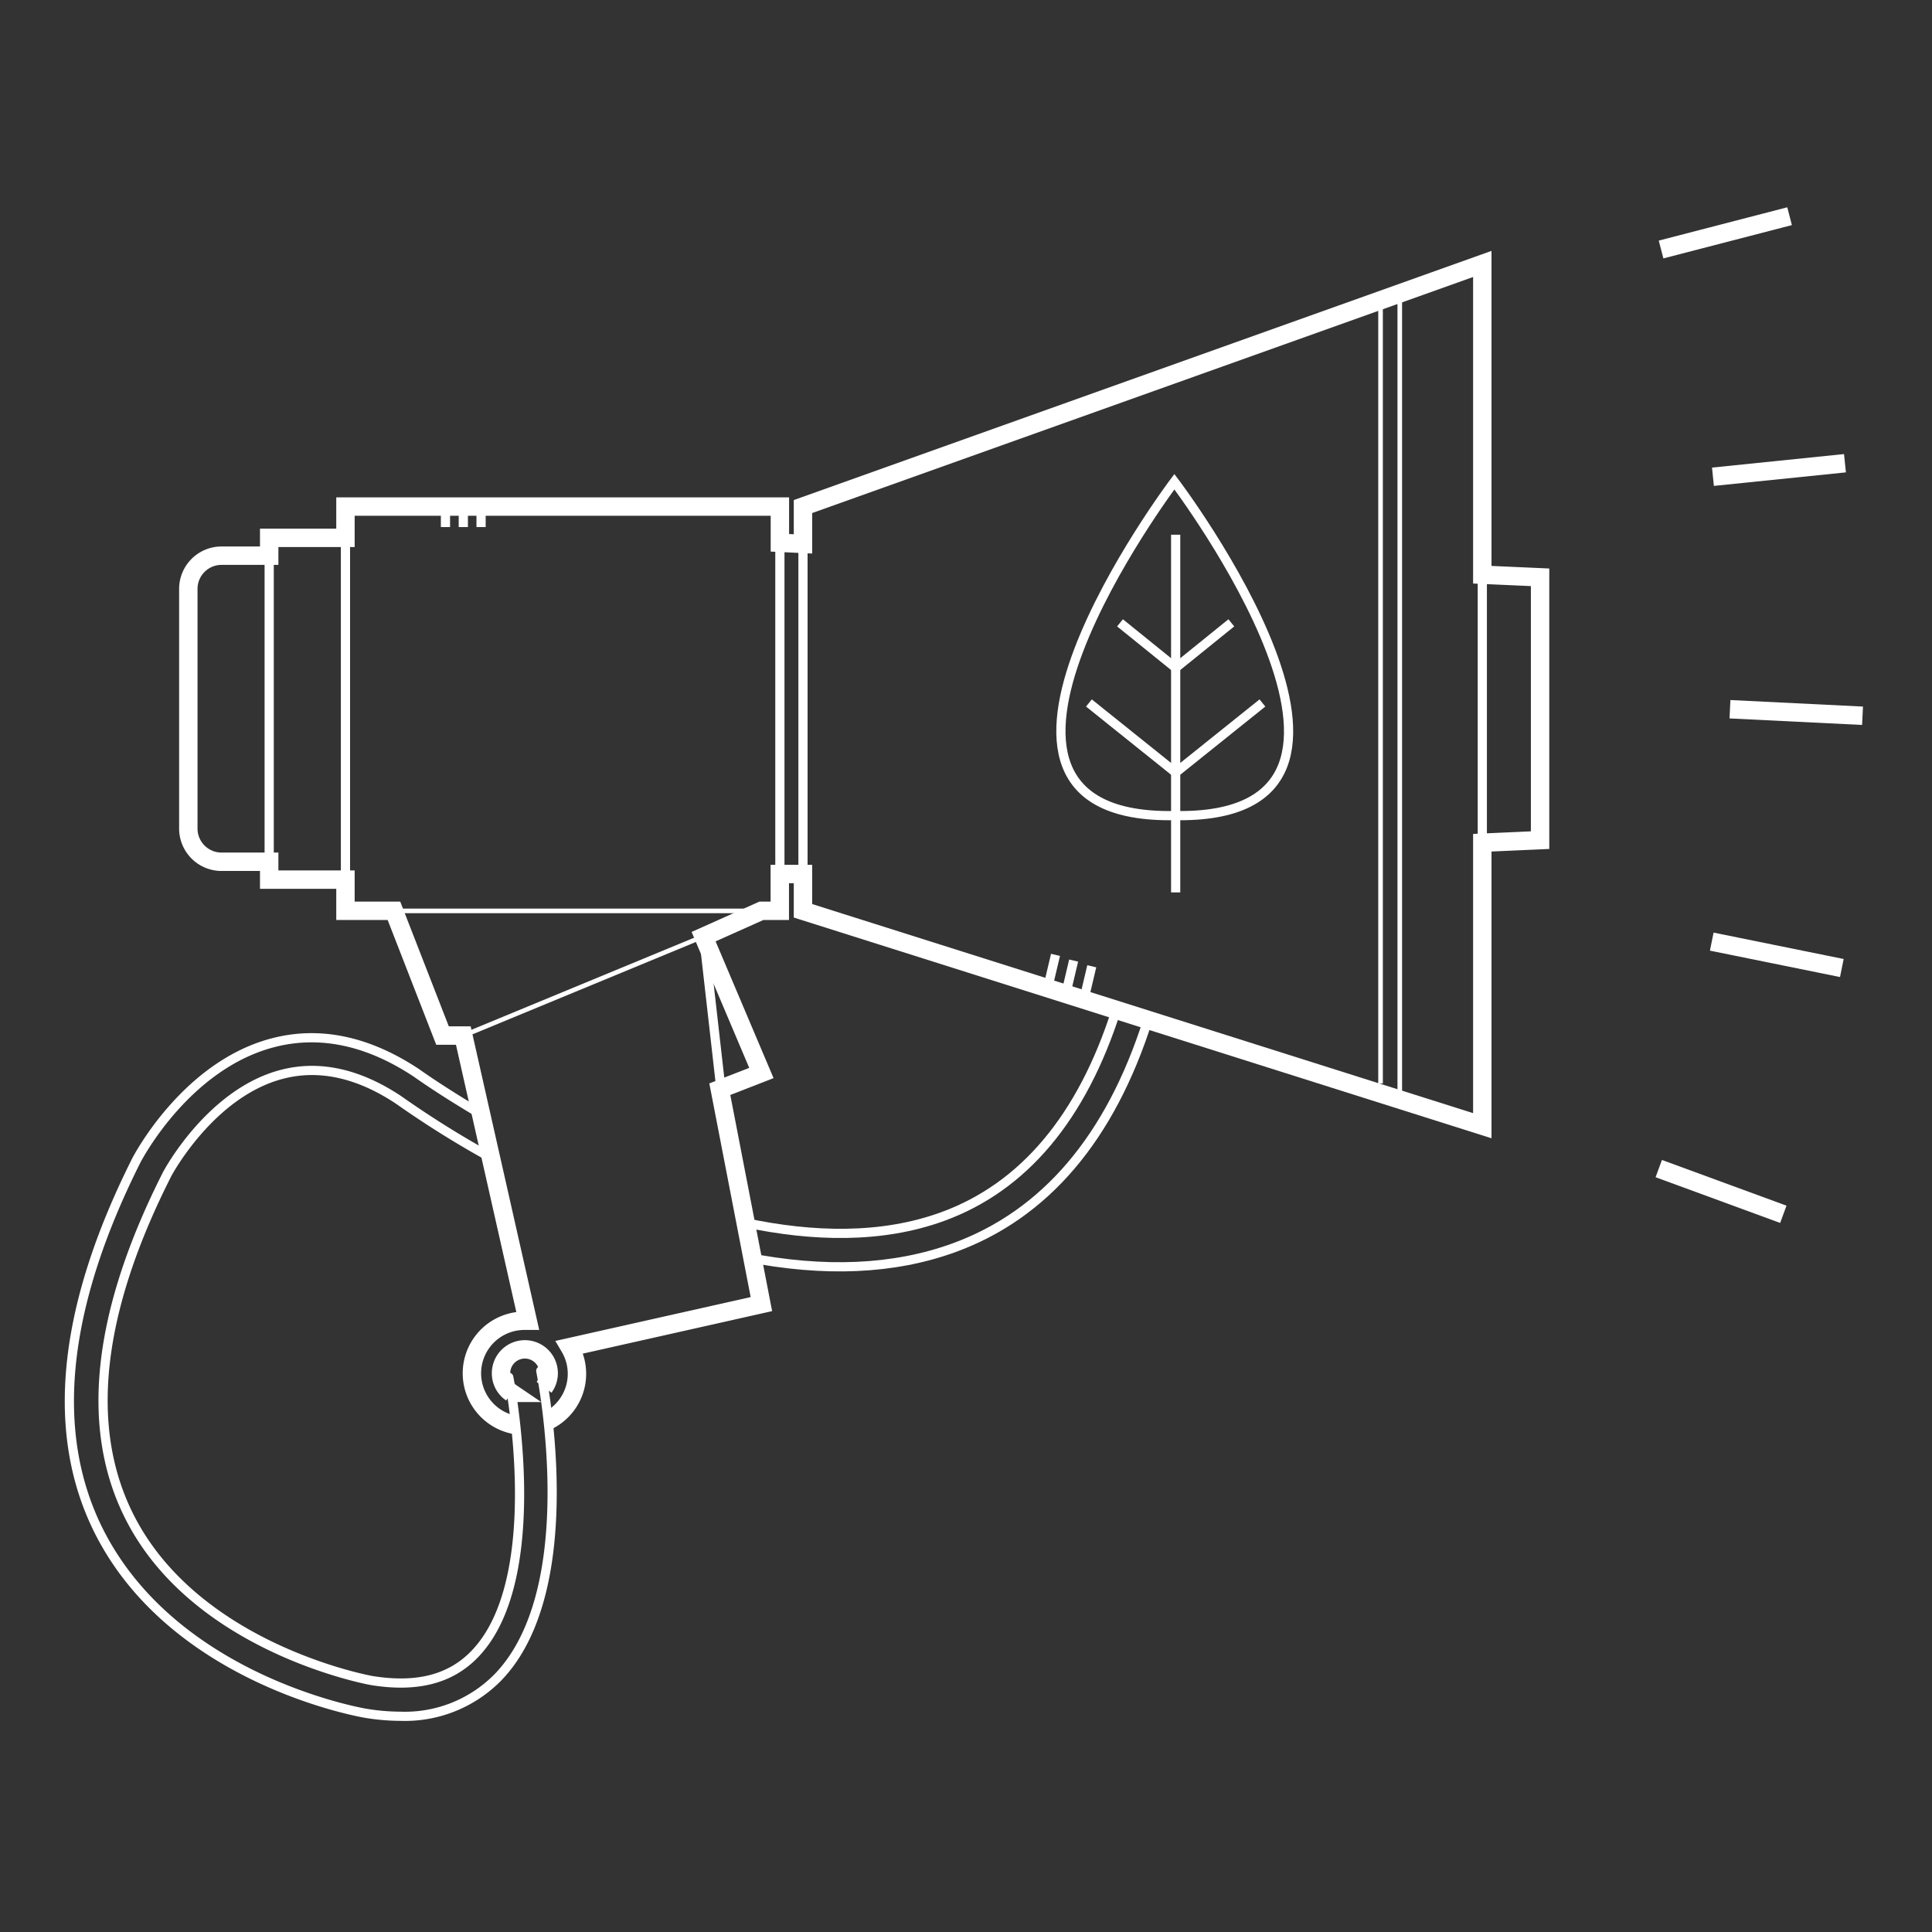 <svg xmlns="http://www.w3.org/2000/svg" viewBox="0 0 210 210"><rect x="0" y="0" width="210" height="210" fill="#333333" stroke="none"/><defs><style>.cls-1,.cls-2,.cls-3,.cls-4{fill:none;stroke:#fff;}.cls-1{stroke-linecap:round;stroke-linejoin:round;}.cls-2,.cls-3,.cls-4{stroke-miterlimit:10;}.cls-3{stroke-width:0.5px;}.cls-4{stroke-width:2px;}</style></defs><g id="Layer_1" data-name="Layer 1"><path class="cls-1" d="M53.33,125.81a107,107,0,0,1-10-6.25c-4.33-2.88-8.59-3.84-12.63-2.8-7.85,2-12.56,10.87-12.6,11-7.54,14.93-8.91,27.4-4.05,37.06,7.24,14.4,26.17,17.82,26.37,17.85,4.89.79,8.56-.15,11.19-2.89,8-8.29,3.73-29.86,3.69-30.08"/><path class="cls-2" d="M124.77,110.87c-4.09,12.83-11.17,21.15-21.09,24.76-6.51,2.37-14.08,2.7-22.63,1"/><path class="cls-2" d="M81.05,132.91c7.29,1.54,14.76,1.75,21.4-.67,8.81-3.21,15.15-10.75,18.89-22.46"/><path class="cls-1" d="M58.78,149c.19,1,4.65,23.64-4.63,33.29a14.17,14.17,0,0,1-10.66,4.26,23.38,23.38,0,0,1-3.72-.32c-.86-.14-20.9-3.74-29-19.76-5.41-10.73-4-24.31,4.05-40.34.23-.44,5.48-10.38,14.9-12.8,5.07-1.31,10.32-.19,15.59,3.32.11.08,2.71,1.94,6.92,4.42"/><line class="cls-2" x1="29.26" y1="60.4" x2="29.26" y2="93.67"/><line class="cls-2" x1="37.55" y1="58.46" x2="37.55" y2="95.61"/><line class="cls-2" x1="84.77" y1="59.01" x2="84.77" y2="95.06"/><line class="cls-2" x1="87.28" y1="59.12" x2="87.28" y2="95.06"/><line class="cls-2" x1="161.12" y1="62.47" x2="161.12" y2="93.67"/><line class="cls-3" x1="152.15" y1="31.89" x2="152.15" y2="119.85"/><line class="cls-3" x1="150.06" y1="32.64" x2="150.06" y2="117.77"/><line class="cls-3" x1="42.82" y1="99.01" x2="81.05" y2="99.01"/><line class="cls-3" x1="50.36" y1="112.57" x2="76.48" y2="101.77"/><line class="cls-2" x1="78.53" y1="119.85" x2="76.48" y2="101.77"/><path class="cls-4" d="M59.54,154.43a5.69,5.69,0,0,0,2.38-8l20.84-4.68-4.52-23.36,4.52-1.76-6.28-14.82L82.76,99h2v-4L87.28,95V99l73.84,23.36V91.6l6.28-.28V62.75l-6.28-.28V28.69L87.28,55.06v4.06L84.77,59V55.06H37.55v3.4H29.26V60.4H24.07a3.61,3.61,0,0,0-3.6,3.6V90.07a3.61,3.61,0,0,0,3.6,3.6h5.19v1.94h8.29V99h5.27l5.28,13.56h2.26l7,31-.32,0a5.71,5.71,0,0,0-1.15,11.31m-.31-3.47a2.55,2.55,0,0,1-1.12-2.12,2.59,2.59,0,1,1,4.68,1.51"/><line class="cls-4" x1="180.55" y1="27.12" x2="194.52" y2="23.5"/><line class="cls-4" x1="186.19" y1="51.82" x2="200.54" y2="50.35"/><line class="cls-4" x1="188.04" y1="77.09" x2="202.45" y2="77.8"/><line class="cls-4" x1="186.06" y1="102.35" x2="200.2" y2="105.22"/><line class="cls-4" x1="180.3" y1="127.02" x2="193.84" y2="131.99"/><line class="cls-2" x1="48.42" y1="57.29" x2="48.42" y2="55.06"/><line class="cls-2" x1="50.36" y1="57.29" x2="50.36" y2="55.06"/><line class="cls-2" x1="52.29" y1="57.29" x2="52.29" y2="55.06"/><line class="cls-2" x1="114.73" y1="103.79" x2="113.87" y2="107.42"/><line class="cls-2" x1="116.7" y1="104.41" x2="115.84" y2="108.05"/><line class="cls-2" x1="118.67" y1="105.03" x2="117.81" y2="108.67"/><path class="cls-2" d="M127.65,52.36s27.93,36.86,0,36.29h.07C99.85,89.22,127.65,52.36,127.65,52.36Z"/><line class="cls-2" x1="127.79" y1="58.12" x2="127.79" y2="97"/><line class="cls-2" x1="121.74" y1="67.7" x2="127.79" y2="72.59"/><line class="cls-2" x1="118.36" y1="76.41" x2="127.79" y2="83.97"/><line class="cls-2" x1="133.84" y1="67.7" x2="127.79" y2="72.59"/><line class="cls-2" x1="137.22" y1="76.41" x2="127.79" y2="83.97"/></g></svg>